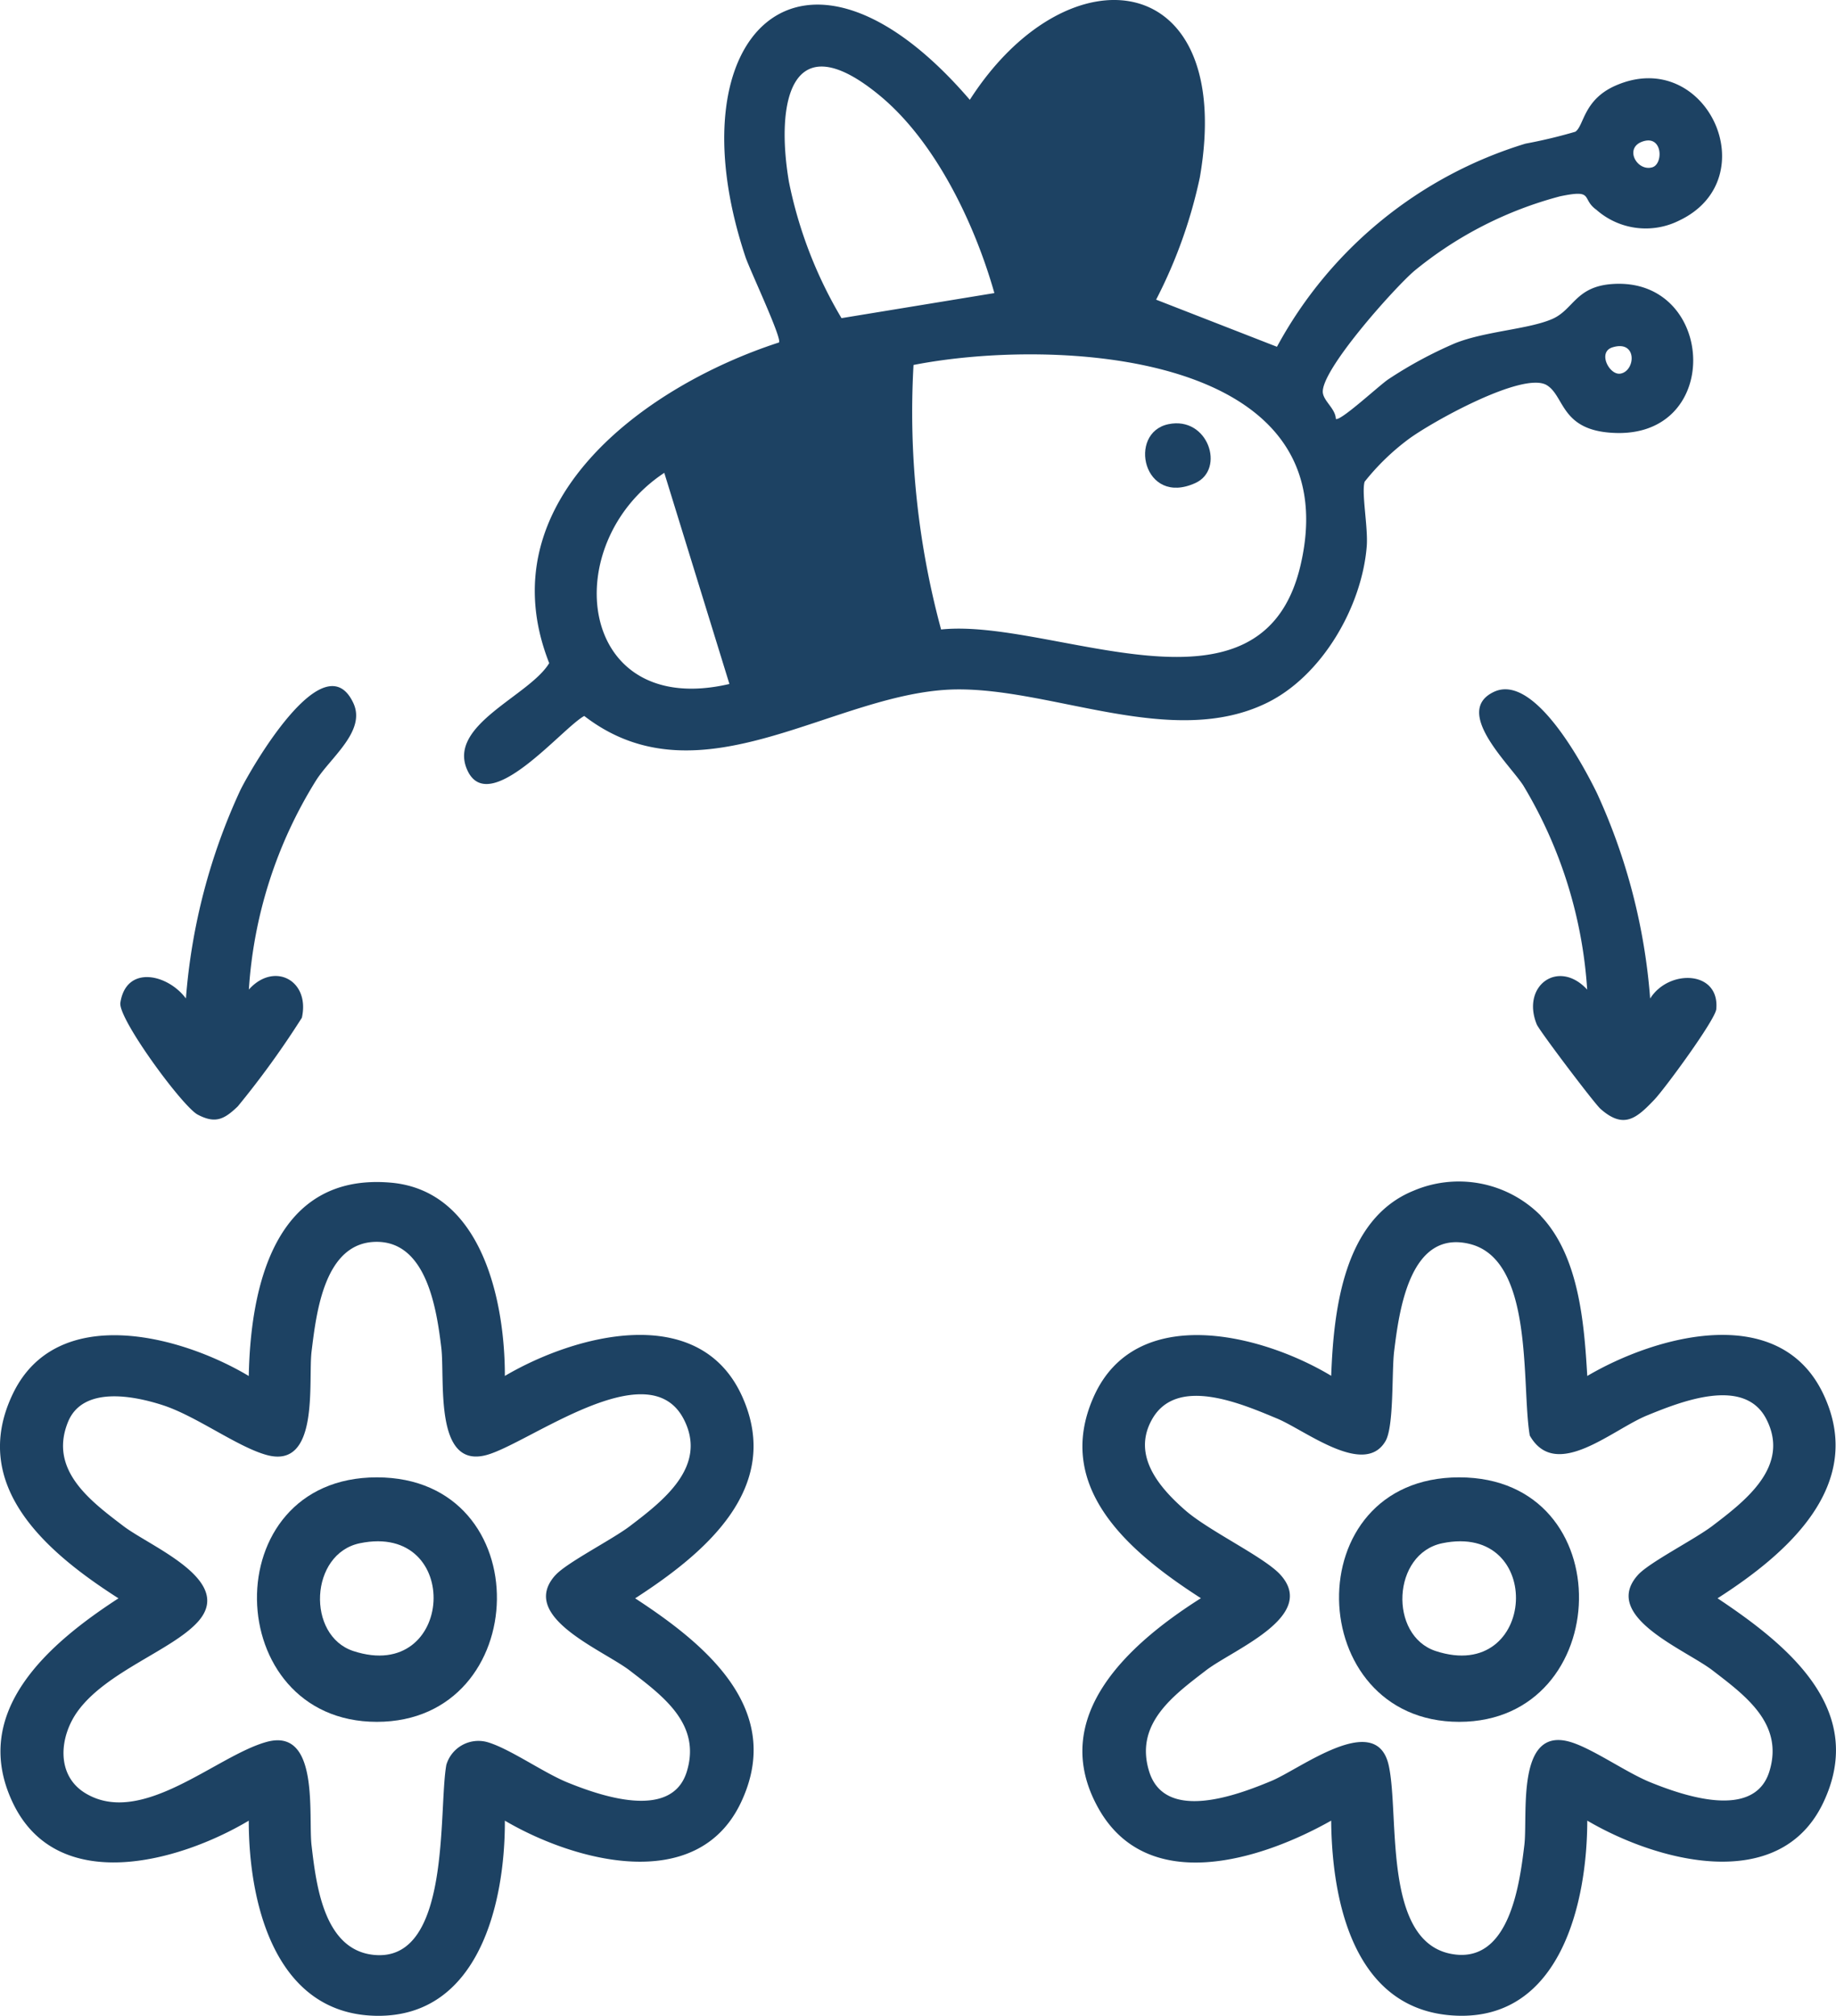 <svg id="Grupo_113" data-name="Grupo 113" xmlns="http://www.w3.org/2000/svg" xmlns:xlink="http://www.w3.org/1999/xlink" width="101.481" height="111.38" viewBox="0 0 101.481 111.38">
  <defs>
    <clipPath id="clip-path">
      <rect id="Rectángulo_103" data-name="Rectángulo 103" width="101.481" height="111.38" fill="#1d4263"/>
    </clipPath>
  </defs>
  <g id="Grupo_112" data-name="Grupo 112" clip-path="url(#clip-path)">
    <path id="Trazado_180" data-name="Trazado 180" d="M148.032,19.16A23.36,23.36,0,0,1,161.767,7.937a27.936,27.936,0,0,0,2.759-.659c.484-.333.44-1.768,2.224-2.549,5.019-2.2,8.4,5.161,3.494,7.466a4.122,4.122,0,0,1-4.558-.606c-.858-.615-.087-1.143-2.007-.742a21.229,21.229,0,0,0-8.047,4.114c-1.078.913-5.261,5.575-5.06,6.764.08.472.7.874.713,1.419.234.162,2.4-1.85,2.9-2.186a23.2,23.2,0,0,1,3.708-2c1.677-.664,4.058-.764,5.364-1.338,1.168-.514,1.286-1.783,3.3-1.927,5.825-.418,6.212,8.848-.254,8.2-2.57-.258-2.4-2.022-3.352-2.609-1.3-.8-6.431,2.067-7.673,3a13,13,0,0,0-2.4,2.332c-.184.616.2,2.535.116,3.574-.27,3.331-2.462,7.144-5.509,8.64-5.21,2.559-11.8-.8-17.173-.739-6.7.078-14.1,6.451-20.568,1.467-1.222.658-5.312,5.693-6.484,2.946-1.053-2.469,3.457-4.058,4.547-5.865-3.513-8.913,5.289-15.312,12.7-17.717.184-.211-1.618-4.023-1.852-4.724-4.11-12.332,3.183-19.409,12.4-8.683C136.5-2.962,145.776-1.769,143.77,9.8a26.839,26.839,0,0,1-2.417,6.757Zm-15.619-2.967c-1.079-3.809-3.239-8.357-6.337-10.914-4.933-4.072-5.761.39-5.018,4.77a23.947,23.947,0,0,0,2.906,7.529Zm35.914-8.4c-1.161.312-.42,1.7.447,1.452.612-.173.584-1.729-.447-1.452m-1.754,11.4c-.836.26-.169,1.548.439,1.451.846-.135.955-1.885-.439-1.451M129.468,34.78c6.147-.648,17.7,5.668,19.863-3.53,2.8-11.913-13.695-12.6-21.387-11.085a45.938,45.938,0,0,0,1.524,14.615m-11.7,3.01-3.6-11.665c-5.948,3.924-4.821,13.628,3.6,11.665" transform="translate(-77.451 0)" fill="#1d4263"/>
    <path id="Trazado_181" data-name="Trazado 181" d="M27.906,273.268c3.911-2.3,10.766-4.11,13.123,1.149,2.272,5.07-2.141,8.695-5.922,11.139,3.871,2.525,8.3,6.142,5.838,11.3-2.424,5.08-9.2,3.239-13.04.984.017,4.555-1.44,10.85-7.079,10.782-5.615-.068-7.079-6.2-7.076-10.782-3.863,2.3-10.587,4.157-13.04-.984-2.41-5.052,2.023-8.823,5.838-11.3-3.882-2.483-8.3-6.174-5.838-11.3,2.408-5.017,9.218-3.266,13.04-.984.1-5.04,1.484-11.224,7.833-10.684,5.06.43,6.327,6.549,6.322,10.684m2.8,11c.62-.688,3.139-1.965,4.116-2.709,1.816-1.383,4.317-3.289,2.974-5.9-1.943-3.778-8.559,1.328-10.889,1.971-2.944.811-2.3-4.2-2.516-5.943-.253-2.065-.792-5.831-3.568-5.831-2.9,0-3.338,3.931-3.6,6.051-.2,1.636.47,6.539-2.487,5.724-1.611-.444-3.868-2.137-5.712-2.742-1.595-.523-4.45-1.1-5.268.928-1.07,2.651,1.252,4.361,3.066,5.743,1.518,1.156,6.178,3,4.116,5.289-1.407,1.561-5.024,2.736-6.625,4.917-1.028,1.4-1.245,3.553.408,4.554,3.125,1.892,7.239-2.069,10.014-2.834,2.952-.814,2.294,4.085,2.487,5.723.254,2.153.666,5.745,3.417,6.041,4.329.466,3.579-8.006,4.033-10.5a1.85,1.85,0,0,1,2.232-1.263c1.225.338,3.123,1.695,4.474,2.243,1.777.72,5.742,2.123,6.583-.6.814-2.635-1.332-4.189-3.137-5.578-1.5-1.158-6.2-2.982-4.122-5.284" transform="translate(0 -197.247)" fill="#1d4263"/>
    <path id="Trazado_182" data-name="Trazado 182" d="M265.861,264.4c2.12,2.236,2.4,5.93,2.573,8.849,3.842-2.258,10.617-4.094,13.04.984,2.407,5.045-2.014,8.852-5.838,11.3,3.838,2.558,8.3,6.138,5.838,11.3-2.421,5.071-9.184,3.249-13.04.984-.006,4.568-1.492,11.007-7.237,10.776-5.6-.226-6.876-6.175-6.918-10.776-3.871,2.185-10.141,4.156-12.858-.669-2.866-5.091,1.744-9.144,5.657-11.62-3.816-2.456-8.2-6.044-5.921-11.139,2.321-5.19,9.241-3.48,13.123-1.149.135-3.649.689-8.659,4.549-10.224a6.38,6.38,0,0,1,7.033,1.375m5.378,19.847c.62-.688,3.139-1.965,4.116-2.709,1.816-1.383,4.317-3.289,2.974-5.9-1.223-2.378-4.764-.943-6.589-.2-1.954.8-5.048,3.643-6.486,1.11-.476-2.814.264-9.716-3.332-10.587-3.3-.8-3.887,3.695-4.163,5.923-.141,1.14,0,4.167-.482,4.979-1.171,1.988-4.427-.6-5.982-1.25-1.929-.8-5.531-2.386-6.908.024-1.147,2.007.385,3.785,1.835,5.05,1.312,1.143,4.374,2.582,5.253,3.558,2.074,2.3-2.616,4.124-4.122,5.284-1.805,1.389-3.951,2.942-3.137,5.578.88,2.848,4.939,1.283,6.759.526,1.613-.671,5.8-3.921,6.483-.86.62,2.79-.4,10.014,3.719,10.455,2.982.319,3.523-3.951,3.777-6.041.2-1.636-.47-6.539,2.488-5.723,1.225.338,3.123,1.695,4.474,2.243,1.777.72,5.742,2.123,6.583-.6.814-2.635-1.332-4.189-3.137-5.578-1.5-1.158-6.2-2.982-4.122-5.284" transform="translate(-180.701 -197.226)" fill="#1d4263"/>
    <path id="Trazado_183" data-name="Trazado 183" d="M33.84,169.177c1.394-1.557,3.393-.51,2.929,1.559a49.261,49.261,0,0,1-3.544,4.9c-.751.718-1.235.966-2.21.455-.846-.444-4.412-5.306-4.278-6.182.319-2.1,2.607-1.6,3.623-.239a33.442,33.442,0,0,1,3.011-11.514c.636-1.278,4.64-8.223,6.241-4.811.725,1.545-1.249,3-2.058,4.278a24.811,24.811,0,0,0-3.714,11.55" transform="translate(-20.084 -114.505)" fill="#1d4263"/>
    <path id="Trazado_184" data-name="Trazado 184" d="M338.148,170.2c1.021-1.639,3.855-1.565,3.655.585-.055.593-2.841,4.389-3.416,4.994-1,1.052-1.7,1.649-2.983.515-.344-.305-3.383-4.323-3.523-4.667-.872-2.137,1.2-3.642,2.787-1.923a24.977,24.977,0,0,0-3.516-11.252c-.715-1.148-3.945-4.115-1.635-5.2,2.207-1.033,4.881,3.941,5.695,5.606a33.2,33.2,0,0,1,2.937,11.34" transform="translate(-246.94 -115.028)" fill="#1d4263"/>
    <path id="Trazado_185" data-name="Trazado 185" d="M255.736,94.08c2.2-.46,3.157,2.485,1.5,3.247-2.887,1.325-3.774-2.772-1.5-3.247" transform="translate(-191.157 -70.643)" fill="#1d4263"/>
    <path id="Trazado_186" data-name="Trazado 186" d="M63.727,328.165c9.029,0,8.669,13.508,0,13.508-8.654,0-9.013-13.508,0-13.508m-.937,3.64c-2.778.574-2.967,5.1-.361,5.957,5.611,1.836,6.08-7.138.361-5.957" transform="translate(-42.898 -246.54)" fill="#1d4263"/>
    <path id="Trazado_187" data-name="Trazado 187" d="M304.205,328.165c9.038,0,8.615,13.508,0,13.508-8.644,0-9.067-13.508,0-13.508m-.937,3.64c-2.778.574-2.967,5.1-.361,5.957,5.611,1.836,6.08-7.138.361-5.957" transform="translate(-223.55 -246.54)" fill="#1d4263"/>
  </g>
</svg>
